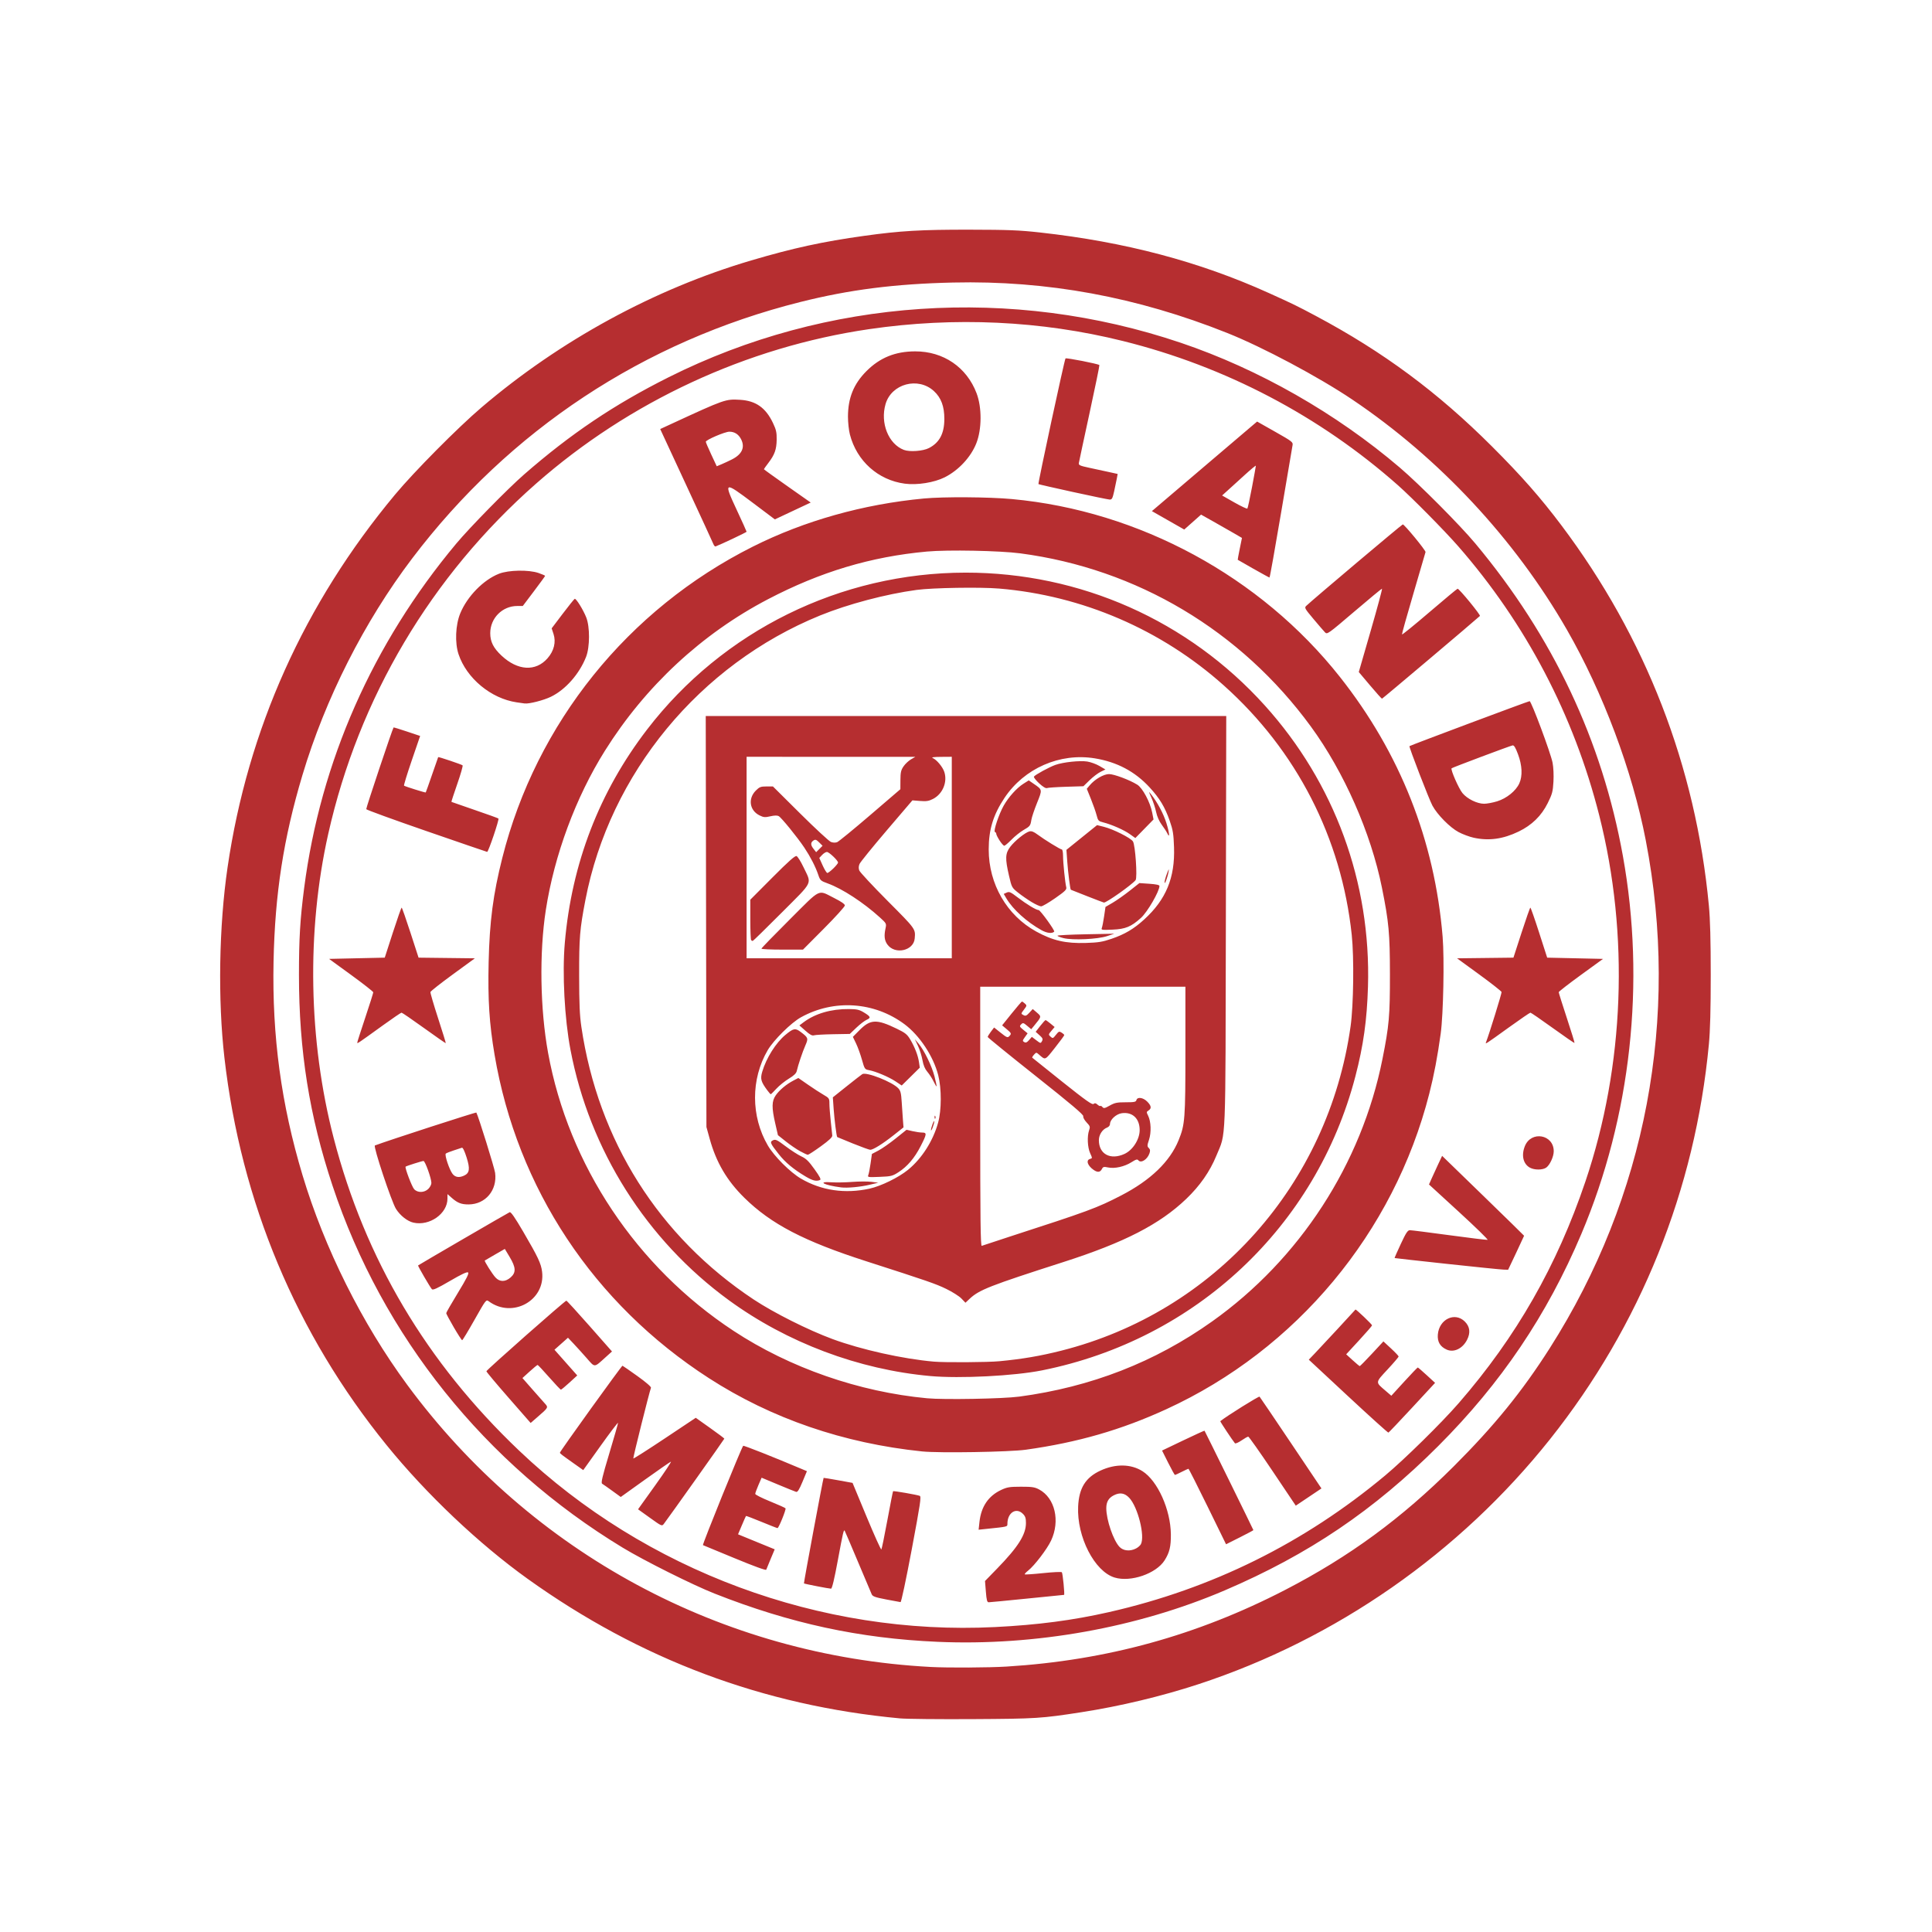 <?xml version="1.0" encoding="UTF-8" standalone="no"?><svg xmlns="http://www.w3.org/2000/svg" xmlns:xlink="http://www.w3.org/1999/xlink" fill="#b62e30" height="500.16" viewBox="0 0 500.16 500.16" width="500.16"><g><path d="M 232.96,444.857 C 197.623,441.556 165.771,429.619 136.64,408.761 123.994,399.706 110.368,386.795 100.105,374.142 76.669,345.25 62.398,311.172 58.1,273.839 c -1.728,-15.007 -1.414,-34.101 0.81,-49.28 5.243,-35.782 19.834,-68.262 43.356,-96.51 4.974,-5.973 16.246,-17.341 22.389,-22.578 20.35,-17.35 44.771,-30.659 69.821,-38.05 10.9,-3.217 18.506,-4.872 29.282,-6.371 9.35,-1.301 14.666,-1.611 27.282,-1.59 9.992,0.017 12.839,0.13 18.24,0.729 21.971,2.434 41.177,7.518 59.2,15.669 6.319,2.858 7.301,3.337 12.16,5.926 17.447,9.297 31.572,19.764 45.618,33.802 7.618,7.614 12.559,13.228 17.948,20.392 21.848,29.045 34.784,62.4 38.193,98.474 0.336,3.552 0.481,8.979 0.481,17.949 0,8.97 -0.145,14.397 -0.481,17.949 -3.556,37.641 -17.705,72.803 -41.152,102.268 -23.451,29.47 -55.387,51.718 -91.007,63.399 -9.513,3.12 -20.292,5.7 -30.24,7.239 -10.477,1.621 -11.648,1.696 -28.16,1.793 -8.712,0.051 -17.208,-0.034 -18.88,-0.19 z m 27.685,-13.415 c 25.824,-1.6 49.254,-8.053 72.068,-19.848 16.593,-8.579 30.123,-18.496 43.632,-31.981 10.44,-10.421 17.708,-19.365 24.852,-30.58 24.955,-39.177 33.724,-85.565 24.859,-131.514 -3.464,-17.958 -11.077,-38.268 -20.45,-54.56 C 392.135,139.541 372.575,118.573 350.08,103.436 341.364,97.57 326.939,89.888 317.76,86.223 294.334,76.869 271.049,72.582 246.72,73.143 c -15.083,0.348 -26.755,1.836 -39.52,5.038 -40.503,10.161 -75.299,33.145 -100.489,66.378 -12.417,16.382 -22.498,36.291 -28.435,56.16 -4.885,16.349 -7.095,30.618 -7.459,48.16 -0.402,19.384 1.987,37.017 7.499,55.354 5.692,18.937 15.395,38.369 27.085,54.246 32.104,43.602 81.471,70.212 135.56,73.069 4.497,0.238 15.063,0.181 19.685,-0.106 z M 242.72,425.037 c -20.221,-0.881 -38.184,-4.768 -57.76,-12.501 -5.641,-2.229 -18.195,-8.503 -23.754,-11.873 -35.593,-21.577 -62.185,-54.748 -75.119,-93.704 -6.005,-18.086 -8.686,-34.914 -8.691,-54.56 -0.003,-9.408 0.295,-14.4 1.343,-22.492 4.238,-32.731 17.739,-63.301 39.387,-89.185 3.528,-4.218 13.332,-14.212 17.554,-17.894 12.089,-10.543 23.349,-18.114 37.44,-25.175 40.839,-20.465 88.828,-23.693 132.555,-8.916 20.183,6.821 40.202,18.229 56.725,32.326 5.084,4.338 15.549,14.858 19.553,19.657 20.092,24.079 32.798,50.993 38.185,80.88 5.908,32.778 2.095,67.475 -10.751,97.84 -8.894,21.022 -20.768,38.62 -37.045,54.905 -16.614,16.621 -33.555,28.077 -55.258,37.367 -22.623,9.683 -49.093,14.427 -74.364,13.327 z m 14.88,-3.82 c 11.086,-0.557 20.112,-1.741 29.492,-3.869 26.632,-6.041 50.519,-17.858 71.502,-35.372 5.007,-4.179 14.6,-13.613 19.05,-18.735 14.904,-17.152 25.417,-35.548 32.802,-57.402 10.111,-29.918 11.392,-63.836 3.576,-94.72 -6.563,-25.937 -19.012,-49.691 -36.545,-69.733 -3.534,-4.039 -11.927,-12.536 -15.558,-15.75 -20.284,-17.954 -44.693,-30.758 -71.2,-37.35 -21.194,-5.271 -43.612,-6.316 -65.76,-3.068 -31.659,4.643 -62,18.721 -86.176,39.984 -27.183,23.907 -45.914,55.483 -53.817,90.72 -5.635,25.123 -5.121,53.55 1.422,78.718 8.149,31.348 24.014,58.085 48.005,80.905 32.734,31.136 78.067,47.941 123.207,45.673 z m -28.214,-7.155 c -2.786,-0.533 -3.469,-0.775 -3.713,-1.318 -0.164,-0.366 -1.783,-4.193 -3.597,-8.505 -1.814,-4.312 -3.347,-7.9 -3.407,-7.973 -0.254,-0.309 -0.438,0.487 -1.751,7.573 -0.924,4.989 -1.51,7.44 -1.777,7.44 -0.535,0 -6.883,-1.235 -7.012,-1.364 -0.093,-0.093 4.959,-27.196 5.093,-27.32 0.032,-0.03 1.73,0.25 3.773,0.621 l 3.715,0.675 3.627,8.736 c 1.995,4.805 3.719,8.627 3.831,8.494 0.112,-0.133 0.815,-3.553 1.562,-7.6 0.747,-4.047 1.41,-7.41 1.474,-7.473 0.135,-0.135 6.154,0.91 6.898,1.197 0.438,0.169 0.173,1.947 -2.068,13.874 -1.478,7.865 -2.711,13.662 -2.902,13.638 -0.183,-0.023 -1.868,-0.336 -3.746,-0.695 z m 25.838,-2.014 -0.223,-2.751 3.161,-3.249 c 5.407,-5.557 7.437,-8.77 7.437,-11.769 0,-1.259 -0.163,-1.751 -0.785,-2.373 -1.754,-1.754 -4.015,-0.299 -4.015,2.585 0,0.768 0.143,0.733 -5.407,1.31 l -2.047,0.213 0.226,-2.047 c 0.437,-3.951 2.317,-6.71 5.625,-8.257 1.54,-0.72 2.185,-0.824 5.122,-0.827 2.863,-0.003 3.557,0.102 4.689,0.708 4.11,2.198 5.495,8.126 3.094,13.245 -1.037,2.21 -4.321,6.503 -5.953,7.78 -0.556,0.435 -0.937,0.864 -0.848,0.953 0.089,0.089 2.23,-0.054 4.758,-0.32 2.528,-0.265 4.702,-0.366 4.833,-0.225 0.235,0.254 0.786,5.856 0.576,5.857 -0.06,0 -4.357,0.432 -9.549,0.959 -5.192,0.527 -9.672,0.959 -9.956,0.959 -0.417,0 -0.559,-0.525 -0.739,-2.75 z m 33.34,-3.647 c -5.204,-1.567 -9.824,-10.56 -9.454,-18.401 0.225,-4.775 1.923,-7.506 5.778,-9.291 3.888,-1.802 7.882,-1.743 10.881,0.159 3.922,2.488 7.28,9.953 7.346,16.332 0.033,3.164 -0.344,4.729 -1.622,6.745 -2.186,3.446 -8.759,5.712 -12.929,4.457 z m 5.522,-7.525 c 0.514,-0.266 1.083,-0.76 1.264,-1.099 1.118,-2.09 -0.776,-9.649 -3.012,-12.02 -1.185,-1.256 -2.436,-1.455 -4.015,-0.639 -1.338,0.692 -1.924,1.707 -1.924,3.333 0,3.015 1.828,8.348 3.437,10.029 0.98,1.024 2.722,1.186 4.249,0.397 z M 190.24,403.42 c -4.4,-1.823 -8.116,-3.359 -8.257,-3.413 -0.229,-0.088 9.971,-25.268 10.415,-25.713 0.144,-0.144 7.895,2.926 15.331,6.074 l 1.17,0.495 -1.147,2.751 c -0.858,2.058 -1.274,2.714 -1.65,2.604 -0.277,-0.081 -2.399,-0.938 -4.717,-1.906 l -4.214,-1.759 -0.826,1.905 c -0.454,1.047 -0.826,2.076 -0.826,2.285 0,0.209 1.731,1.082 3.847,1.94 2.116,0.858 3.913,1.667 3.994,1.798 0.19,0.307 -1.762,5.119 -2.076,5.119 -0.13,0 -1.999,-0.729 -4.153,-1.621 -2.154,-0.892 -3.958,-1.576 -4.008,-1.52 -0.05,0.056 -0.534,1.146 -1.074,2.422 l -0.982,2.321 1.026,0.426 c 0.564,0.234 2.7,1.11 4.745,1.945 l 3.719,1.52 -1.03,2.453 c -0.567,1.349 -1.088,2.618 -1.159,2.82 -0.081,0.232 -3.079,-0.855 -8.129,-2.947 z m 122.38,-13.408 c -2.63,-5.375 -4.858,-9.772 -4.952,-9.772 -0.093,0 -0.88,0.36 -1.748,0.8 -0.868,0.44 -1.654,0.8 -1.746,0.8 -0.092,0 -0.881,-1.422 -1.753,-3.159 l -1.585,-3.159 5.463,-2.614 c 3.004,-1.438 5.494,-2.572 5.533,-2.521 0.15,0.199 12.649,25.628 12.649,25.735 0,0.062 -1.593,0.912 -3.539,1.888 l -3.539,1.775 z m -144.35,2.931 -3.089,-2.214 4.476,-6.249 c 2.462,-3.437 4.269,-6.169 4.015,-6.072 -0.253,0.097 -3.275,2.193 -6.715,4.656 l -6.254,4.479 -2.192,-1.59 c -1.206,-0.875 -2.386,-1.704 -2.624,-1.842 -0.344,-0.201 0.029,-1.786 1.84,-7.809 1.25,-4.156 2.272,-7.728 2.272,-7.938 0,-0.21 -2.026,2.454 -4.502,5.92 l -4.502,6.301 -2.138,-1.514 c -3.546,-2.511 -3.898,-2.782 -3.898,-3.007 0,-0.332 15.99,-22.55 16.194,-22.501 0.099,0.023 1.833,1.226 3.855,2.671 2.215,1.584 3.613,2.791 3.519,3.037 -0.437,1.139 -4.695,18.188 -4.573,18.31 0.078,0.078 3.748,-2.261 8.155,-5.198 l 8.013,-5.341 3.699,2.624 c 2.034,1.443 3.699,2.694 3.699,2.779 0,0.135 -14.322,20.308 -15.656,22.053 -0.496,0.648 -0.551,0.625 -3.593,-1.555 z m 161.187,-12.088 c -3.298,-4.915 -6.137,-8.936 -6.309,-8.936 -0.172,0 -0.964,0.448 -1.759,0.995 -0.796,0.547 -1.555,0.871 -1.687,0.72 -0.539,-0.616 -3.878,-5.644 -3.793,-5.712 1.733,-1.382 9.994,-6.542 10.169,-6.352 0.136,0.148 3.796,5.554 8.135,12.015 l 7.888,11.746 -3.323,2.23 -3.323,2.23 z m -90.718,-5.104 c -20.349,-2.1 -39.01,-8.511 -55.219,-18.972 -29.818,-19.243 -49.628,-49.139 -55.487,-83.739 -1.361,-8.039 -1.757,-14.23 -1.532,-23.939 0.247,-10.625 1.152,-17.532 3.535,-26.996 8.793,-34.91 32.484,-64.346 64.867,-80.596 13.344,-6.696 28.6,-10.987 44.296,-12.458 5.101,-0.478 16.786,-0.403 22.755,0.147 32.961,3.033 64.39,20.072 84.923,46.041 15.576,19.7 24.529,42.34 26.592,67.242 0.476,5.743 0.191,20.11 -0.499,25.12 -0.813,5.905 -1.728,10.722 -2.951,15.52 -9.168,35.979 -34.409,66.264 -68.1,81.71 -11.676,5.353 -22.909,8.592 -36.32,10.473 -4.27,0.599 -22.458,0.902 -26.861,0.448 z M 263.84,361.561 c 18.604,-2.488 35.139,-8.931 49.963,-19.469 22.674,-16.117 38.678,-40.776 44.091,-67.933 1.726,-8.657 1.946,-11.156 1.935,-21.92 -0.011,-10.609 -0.28,-13.529 -2.073,-22.449 -2.845,-14.156 -9.825,-29.982 -18.397,-41.711 -18.142,-24.826 -45.027,-40.847 -75.22,-44.825 -5.318,-0.701 -18.79,-0.961 -24.174,-0.467 -14.53,1.333 -27.541,5.237 -41.157,12.348 -17.124,8.944 -31.73,22.516 -42.197,39.209 -7.556,12.051 -13.099,26.988 -15.309,41.255 -1.71,11.037 -1.478,25.636 0.586,36.96 5.303,29.09 22.897,55.459 48.032,71.986 14.527,9.552 32.433,15.789 50.08,17.443 4.368,0.41 19.626,0.135 23.84,-0.428 z m -22.98,-5.327 c -18.567,-1.668 -37.111,-8.648 -52.18,-19.64 -21.317,-15.55 -36.042,-38.837 -40.996,-64.834 -1.537,-8.063 -2.153,-19.721 -1.464,-27.68 1.778,-20.546 8.934,-39.109 21.28,-55.2 19.643,-25.603 50.12,-40.618 82.483,-40.637 29.684,-0.017 57.614,12.386 77.46,34.397 18.061,20.033 27.513,45.802 26.701,72.8 -0.261,8.672 -1.184,15.248 -3.257,23.2 -10.139,38.887 -41.333,68.158 -81.126,76.124 -7.214,1.444 -21.248,2.158 -28.9,1.471 z M 258.72,352.397 c 5.984,-0.572 10.55,-1.35 16,-2.726 39.757,-10.04 69.153,-42.993 74.925,-83.991 0.765,-5.432 0.92,-17.797 0.298,-23.654 -2.668,-25.098 -14.278,-47.733 -33.124,-64.58 -16.171,-14.456 -36.611,-23.268 -58.166,-25.078 -4.905,-0.412 -17.205,-0.209 -21.373,0.353 -7.893,1.063 -17.784,3.682 -24.96,6.607 -31.206,12.721 -54.474,40.931 -60.771,73.679 -1.454,7.561 -1.63,9.686 -1.618,19.553 0.008,7.327 0.138,10.3 0.577,13.28 4.343,29.437 20.065,54.311 44.613,70.58 5.188,3.438 14.118,7.919 20.399,10.236 7.443,2.745 18.231,5.148 26.24,5.845 2.871,0.25 13.973,0.182 16.96,-0.103 z m -9.829,-16.237 c -0.578,-0.601 -2.347,-1.721 -3.931,-2.489 -2.749,-1.332 -4.845,-2.056 -20.64,-7.134 -16.168,-5.198 -24.694,-9.636 -31.635,-16.465 -4.496,-4.424 -7.273,-9.149 -8.953,-15.234 l -0.85,-3.078 -0.089,-53.2 -0.089,-53.2 h 67.375 67.375 l -0.1,53.04 c -0.112,59.397 0.082,54.6 -2.449,60.765 -1.702,4.147 -4.266,7.824 -7.833,11.234 -6.857,6.555 -16.013,11.262 -31.713,16.302 -19.13,6.141 -21.882,7.22 -24.342,9.539 l -1.075,1.014 z M 261.12,320.23 c 20.704,-6.708 22.839,-7.496 29.12,-10.741 7.608,-3.931 12.623,-8.755 14.882,-14.313 1.652,-4.065 1.758,-5.472 1.758,-23.244 v -16.493 h -26.56 -26.56 v 33.627 c 0,26.778 0.082,33.592 0.4,33.458 0.22,-0.093 3.352,-1.125 6.96,-2.294 z M 283.2,302.92 c -1.651,-1.102 -2.16,-2.594 -0.989,-2.9 0.6,-0.157 0.6,-0.184 0.007,-1.49 -0.679,-1.496 -0.81,-4.363 -0.271,-5.911 0.316,-0.906 0.257,-1.091 -0.649,-2.048 -0.566,-0.598 -0.938,-1.287 -0.861,-1.597 0.1,-0.402 -3.136,-3.14 -12.29,-10.4 -6.834,-5.42 -12.435,-9.972 -12.446,-10.116 -0.011,-0.144 0.356,-0.755 0.816,-1.358 l 0.837,-1.097 1.605,1.278 c 1.815,1.445 1.919,1.477 2.514,0.759 0.375,-0.452 0.271,-0.654 -0.805,-1.557 l -1.236,-1.038 2.479,-3.083 c 1.364,-1.695 2.56,-3.083 2.659,-3.083 0.099,0 0.437,0.233 0.752,0.518 0.547,0.495 0.537,0.565 -0.236,1.578 -0.803,1.053 -0.804,1.062 -0.151,1.411 0.556,0.298 0.793,0.204 1.541,-0.606 l 0.884,-0.958 1.088,0.932 c 1.205,1.032 1.203,1.039 -0.703,3.35 l -0.779,0.944 -1.051,-0.885 c -0.968,-0.814 -1.092,-0.843 -1.563,-0.367 -0.469,0.475 -0.422,0.592 0.582,1.416 l 1.094,0.898 -0.701,0.984 c -0.642,0.901 -0.655,1.01 -0.164,1.285 0.407,0.228 0.709,0.1 1.249,-0.527 l 0.712,-0.828 1.144,0.873 c 1.12,0.854 1.152,0.859 1.488,0.231 0.288,-0.539 0.185,-0.783 -0.647,-1.526 l -0.99,-0.885 1.184,-1.519 c 0.651,-0.836 1.272,-1.515 1.381,-1.511 0.108,0.005 0.679,0.409 1.269,0.898 l 1.072,0.889 -0.824,0.98 c -0.8,0.951 -0.807,0.995 -0.228,1.519 0.565,0.512 0.637,0.487 1.386,-0.469 0.717,-0.916 0.853,-0.969 1.476,-0.58 0.378,0.236 0.687,0.527 0.687,0.647 0,0.12 -1.094,1.603 -2.431,3.296 -2.618,3.315 -2.404,3.227 -4.155,1.702 -0.645,-0.562 -0.684,-0.56 -1.251,0.067 -0.322,0.356 -0.526,0.707 -0.452,0.78 0.073,0.073 3.575,2.879 7.783,6.235 6.031,4.811 7.741,6.025 8.084,5.741 0.33,-0.274 0.575,-0.234 1.015,0.164 0.319,0.289 0.656,0.449 0.748,0.356 0.093,-0.093 0.339,0.037 0.548,0.289 0.324,0.39 0.601,0.332 1.886,-0.392 1.29,-0.728 1.882,-0.85 4.13,-0.85 2.23,0 2.646,-0.084 2.77,-0.56 0.234,-0.895 1.721,-0.695 2.791,0.375 1.079,1.079 1.184,1.784 0.343,2.309 -0.551,0.344 -0.557,0.439 -0.096,1.363 0.752,1.503 0.851,4.336 0.219,6.239 -0.484,1.458 -0.49,1.68 -0.054,2.116 0.379,0.379 0.416,0.691 0.165,1.411 -0.544,1.561 -2.176,2.589 -2.84,1.788 -0.303,-0.366 -0.612,-0.283 -1.823,0.485 -1.801,1.142 -4.319,1.704 -6.032,1.347 -1.102,-0.23 -1.309,-0.18 -1.595,0.388 -0.432,0.859 -1.091,0.954 -2.072,0.299 z m 7.918,-4.196 c 2.145,-0.983 3.922,-3.775 3.922,-6.164 0,-2.981 -1.856,-4.744 -4.605,-4.376 -1.46,0.196 -3.075,1.661 -3.075,2.789 0,0.382 -0.308,0.76 -0.758,0.931 -1.21,0.46 -2.122,1.867 -2.122,3.275 0,3.615 2.994,5.215 6.638,3.545 z M 225.12,307.715 c 2.951,-0.645 7.518,-2.882 9.963,-4.88 3.569,-2.917 6.47,-7.465 7.776,-12.189 0.902,-3.262 0.916,-8.83 0.032,-12.287 -1.258,-4.92 -4.818,-10.299 -8.749,-13.221 -7.826,-5.817 -18.233,-6.511 -26.781,-1.786 -2.54,1.404 -7.071,5.882 -8.615,8.515 -4.388,7.48 -4.372,17.148 0.043,24.693 1.632,2.789 5.795,6.947 8.578,8.568 5.301,3.087 11.399,3.976 17.754,2.587 z m -7.36,-0.317 c -4.446,-0.564 -6.368,-1.591 -2.48,-1.325 1.188,0.081 3.6,0.037 5.36,-0.098 1.76,-0.135 3.992,-0.143 4.96,-0.018 l 1.76,0.227 -2.24,0.531 c -2.391,0.567 -5.787,0.882 -7.36,0.682 z m -9.28,-2.871 c -3.077,-1.844 -5.187,-3.599 -6.843,-5.694 -2.26,-2.858 -2.414,-3.229 -1.51,-3.641 0.651,-0.297 1.049,-0.106 3.267,1.566 1.389,1.047 3.217,2.223 4.062,2.613 1.23,0.568 1.91,1.231 3.407,3.327 1.434,2.007 1.76,2.661 1.397,2.8 -0.993,0.381 -1.924,0.142 -3.781,-0.97 z m 16.31,-0.329 c 0.137,-0.33 0.403,-1.693 0.591,-3.029 l 0.342,-2.43 1.671,-0.875 c 0.919,-0.481 2.936,-1.89 4.482,-3.13 l 2.811,-2.255 1.561,0.36 c 0.858,0.198 1.982,0.36 2.496,0.36 1.248,0 1.203,0.389 -0.409,3.532 -1.576,3.073 -3.443,5.263 -5.754,6.745 -1.541,0.989 -1.887,1.074 -4.85,1.193 -3.018,0.121 -3.177,0.096 -2.942,-0.471 z m -17.669,-6.176 c -0.923,-0.509 -2.589,-1.65 -3.702,-2.536 l -2.024,-1.61 -0.698,-3.039 c -0.942,-4.102 -0.916,-5.77 0.116,-7.259 0.953,-1.375 2.746,-2.877 4.57,-3.828 l 1.295,-0.675 2.501,1.736 c 1.375,0.955 3.185,2.13 4.021,2.612 1.447,0.834 1.52,0.943 1.52,2.273 0,0.768 0.154,2.807 0.342,4.53 0.188,1.723 0.368,3.406 0.4,3.741 0.042,0.432 -0.823,1.246 -2.971,2.8 -1.666,1.205 -3.178,2.189 -3.36,2.185 -0.182,-0.003 -1.085,-0.422 -2.008,-0.931 z M 220.8,296.035 c -2.2,-0.887 -4.028,-1.64 -4.063,-1.673 -0.174,-0.168 -0.731,-4.565 -0.918,-7.242 l -0.212,-3.04 3.607,-2.88 c 1.984,-1.584 3.797,-2.993 4.028,-3.131 1.056,-0.631 7.769,2.017 9.311,3.672 0.591,0.634 0.743,1.258 0.888,3.632 0.096,1.577 0.24,3.68 0.319,4.675 l 0.144,1.808 -2.566,2.032 c -2.838,2.247 -5.321,3.794 -6.057,3.773 -0.264,-0.007 -2.28,-0.739 -4.48,-1.626 z m 20.209,-3.476 c 0,-0.264 0.194,-0.984 0.431,-1.6 0.237,-0.616 0.431,-0.904 0.431,-0.64 0,0.264 -0.194,0.984 -0.431,1.6 -0.237,0.616 -0.431,0.904 -0.431,0.64 z m 0.937,-3.387 c 0.015,-0.373 0.091,-0.449 0.193,-0.193 0.092,0.231 0.081,0.507 -0.025,0.613 -0.106,0.106 -0.182,-0.083 -0.168,-0.42 z m -43.323,-6.933 c -1.636,-2.208 -1.836,-2.956 -1.286,-4.809 1.056,-3.558 3.53,-7.483 6.008,-9.53 2.075,-1.714 2.543,-1.802 3.952,-0.74 1.945,1.467 2.008,1.648 1.202,3.47 -0.736,1.664 -1.897,5.115 -2.23,6.626 -0.134,0.61 -0.73,1.186 -2.064,1.996 -1.032,0.627 -2.474,1.789 -3.206,2.583 -0.732,0.794 -1.392,1.444 -1.468,1.444 -0.075,0 -0.484,-0.468 -0.908,-1.04 z m 43.06,-2.291 c -0.373,-0.769 -1.094,-1.881 -1.602,-2.473 -0.639,-0.745 -1.032,-1.683 -1.278,-3.052 -0.195,-1.087 -0.717,-2.743 -1.159,-3.68 l -0.804,-1.704 0.94,1.107 c 1.465,1.726 3.459,5.824 4.152,8.534 0.347,1.356 0.585,2.51 0.53,2.565 -0.055,0.055 -0.406,-0.529 -0.779,-1.297 z m -9.842,0.004 c -1.743,-1.159 -5.104,-2.58 -6.88,-2.909 -1.086,-0.201 -1.141,-0.284 -1.822,-2.711 -0.386,-1.377 -1.072,-3.269 -1.523,-4.205 l -0.821,-1.701 1.683,-1.704 c 2.844,-2.88 4.446,-2.948 9.683,-0.409 2.186,1.059 2.693,1.464 3.468,2.764 1.197,2.007 2.026,4.152 2.282,5.902 l 0.208,1.421 -2.339,2.308 -2.339,2.308 z m -23.324,-13.106 -1.564,-1.388 1.084,-0.814 c 3.004,-2.256 7.167,-3.467 11.752,-3.42 2.072,0.021 2.671,0.159 3.867,0.887 1.762,1.073 1.872,1.382 0.68,1.91 -0.52,0.23 -1.708,1.145 -2.641,2.032 L 220,267.667 l -4.32,0.075 c -2.376,0.042 -4.608,0.169 -4.96,0.283 -0.472,0.153 -1.049,-0.156 -2.204,-1.18 z M 246.4,221.999 v -26.08 l -2.8,0.02 c -1.816,0.013 -2.575,0.114 -2.16,0.288 1.045,0.437 2.616,2.322 3.039,3.649 0.837,2.622 -0.46,5.689 -2.943,6.955 -1.091,0.556 -1.717,0.655 -3.337,0.525 l -1.994,-0.16 -6.663,7.803 c -3.664,4.292 -6.827,8.194 -7.028,8.672 -0.244,0.581 -0.265,1.138 -0.062,1.679 0.166,0.445 3.463,3.984 7.325,7.865 7.341,7.376 7.24,7.236 7.025,9.741 -0.275,3.201 -5.149,4.263 -7.084,1.544 -0.761,-1.069 -0.89,-2.234 -0.464,-4.2 0.257,-1.187 0.218,-1.261 -1.459,-2.787 -4.239,-3.855 -9.736,-7.444 -13.478,-8.799 -1.874,-0.679 -1.986,-0.781 -2.494,-2.273 -0.71,-2.087 -2.033,-4.664 -3.595,-7.002 -1.801,-2.695 -5.952,-7.798 -6.645,-8.169 -0.382,-0.205 -1.117,-0.186 -2.161,0.055 -1.377,0.318 -1.739,0.287 -2.802,-0.241 -2.58,-1.28 -3.031,-4.339 -0.947,-6.423 0.934,-0.934 1.266,-1.063 2.745,-1.063 h 1.682 l 7.07,7.02 c 3.888,3.861 7.466,7.17 7.95,7.352 0.535,0.202 1.162,0.222 1.6,0.051 0.396,-0.154 4.241,-3.302 8.545,-6.994 l 7.825,-6.714 0.015,-2.381 c 0.013,-1.992 0.145,-2.569 0.806,-3.535 0.435,-0.635 1.299,-1.449 1.92,-1.81 l 1.129,-0.655 -21.84,-0.007 -21.84,-0.007 v 26.08 26.08 h 26.56 26.56 z m -49.28,23.591 c 0,-0.137 3.298,-3.535 7.328,-7.552 8.321,-8.293 7.154,-7.734 11.552,-5.528 1.777,0.891 2.72,1.549 2.72,1.897 0,0.293 -2.439,2.985 -5.421,5.982 l -5.421,5.45 h -5.379 c -2.959,0 -5.379,-0.112 -5.379,-0.249 z m -2.667,-2.204 C 194.336,243.268 194.24,240.864 194.24,238.044 v -5.129 l 5.722,-5.747 c 4.211,-4.229 5.862,-5.693 6.252,-5.543 0.292,0.112 1.095,1.394 1.785,2.849 2.167,4.569 2.72,3.411 -5.629,11.789 -4.021,4.035 -7.399,7.337 -7.507,7.337 -0.108,0 -0.292,-0.096 -0.409,-0.213 z m 93.3,-0.346 c 3.451,-1.179 5.775,-2.557 8.473,-5.02 5.65,-5.158 7.979,-10.803 7.708,-18.683 -0.12,-3.485 -0.278,-4.453 -1.12,-6.861 -1.247,-3.565 -2.603,-5.813 -5.215,-8.651 -3.772,-4.097 -8.418,-6.558 -14.159,-7.501 -9.045,-1.485 -18.299,2.569 -23.407,10.254 -2.903,4.368 -4.075,8.2 -4.075,13.327 0,8.971 4.697,17.081 12.31,21.257 4.284,2.35 7.602,3.112 12.852,2.951 3.229,-0.099 4.284,-0.269 6.634,-1.072 z M 275.36,242.868 c -0.88,-0.216 -1.6,-0.498 -1.6,-0.626 0,-0.128 3.312,-0.297 7.36,-0.376 l 7.36,-0.144 -1.92,0.634 c -2.421,0.799 -8.84,1.093 -11.2,0.513 z m -5.76,-2.076 c -3.761,-2.094 -7.394,-5.38 -9.048,-8.183 l -0.702,-1.189 0.76,-0.346 c 0.669,-0.305 1.002,-0.16 2.795,1.213 2.378,1.822 4.841,3.312 5.474,3.312 0.427,0 4.287,5.34 4.039,5.588 -0.557,0.557 -1.894,0.398 -3.319,-0.395 z m 15.653,-0.593 c 0.128,-0.33 0.39,-1.682 0.584,-3.005 l 0.352,-2.404 1.854,-1.083 c 1.02,-0.596 2.995,-1.985 4.39,-3.088 l 2.536,-2.005 2.596,0.178 c 1.751,0.12 2.596,0.307 2.596,0.573 0,1.383 -3.109,6.748 -4.791,8.267 -2.518,2.275 -4.001,2.889 -7.323,3.034 -2.855,0.125 -3.012,0.099 -2.794,-0.468 z m -18.171,-6.669 c -1.013,-0.61 -2.588,-1.703 -3.5,-2.429 -1.638,-1.304 -1.668,-1.36 -2.373,-4.411 -1.029,-4.452 -0.972,-5.762 0.326,-7.463 1.193,-1.565 3.855,-3.704 4.969,-3.995 0.534,-0.139 1.119,0.087 2.08,0.804 1.8,1.344 5.925,3.883 6.308,3.883 0.17,0 0.31,0.756 0.311,1.68 0.003,1.751 0.533,6.913 0.833,8.109 0.146,0.581 -0.308,1.025 -2.869,2.811 -1.673,1.167 -3.313,2.121 -3.643,2.121 -0.331,0 -1.43,-0.499 -2.442,-1.109 z m 14.359,-1.524 c -2.288,-0.898 -4.188,-1.649 -4.223,-1.669 -0.167,-0.097 -0.73,-4.52 -0.922,-7.252 l -0.217,-3.075 3.968,-3.2 3.968,-3.2 1.752,0.436 c 2.417,0.602 6.936,2.869 7.532,3.779 0.611,0.933 1.189,9.381 0.685,10.025 -0.926,1.183 -7.562,5.881 -8.206,5.809 -0.098,-0.011 -2.051,-0.755 -4.339,-1.653 z m 20.047,-3.607 c 0.001,-0.352 0.278,-1.36 0.614,-2.24 0.49,-1.281 0.573,-1.379 0.415,-0.491 -0.27,1.519 -1.032,3.541 -1.029,2.731 z M 258.791,217.615 c -0.479,-0.739 -0.872,-1.519 -0.872,-1.733 0,-0.214 -0.158,-0.442 -0.351,-0.506 -0.463,-0.154 1.048,-4.672 2.288,-6.844 1.261,-2.207 3.36,-4.536 5.06,-5.614 l 1.406,-0.892 1.337,0.92 c 2.223,1.53 2.209,1.442 0.801,4.941 -0.696,1.729 -1.351,3.683 -1.457,4.344 -0.249,1.56 -0.333,1.667 -2.099,2.692 -0.822,0.477 -2.19,1.577 -3.04,2.444 -0.85,0.867 -1.693,1.58 -1.874,1.585 -0.181,0.005 -0.721,-0.597 -1.2,-1.336 z m 33.688,-1.685 c -1.512,-1.079 -4.7,-2.482 -6.898,-3.035 -1.201,-0.302 -1.328,-0.441 -1.69,-1.851 -0.216,-0.838 -0.875,-2.721 -1.465,-4.183 l -1.073,-2.659 0.771,-0.916 c 1.315,-1.563 3.606,-2.887 4.994,-2.887 1.299,0 5.334,1.514 7.301,2.741 1.375,0.857 3.33,4.509 3.859,7.21 l 0.351,1.791 -2.354,2.408 -2.354,2.408 z m 9.702,-0.214 c -0.194,-0.416 -0.835,-1.404 -1.422,-2.196 -0.664,-0.894 -1.216,-2.143 -1.457,-3.293 -0.213,-1.019 -0.755,-2.675 -1.205,-3.68 -0.778,-1.741 -0.783,-1.783 -0.097,-0.908 1.672,2.135 3.2,5.012 3.966,7.464 0.796,2.552 0.927,4.135 0.216,2.613 z m -33.166,-12.921 c -0.849,-0.782 -1.454,-1.565 -1.346,-1.741 0.287,-0.465 3.973,-2.478 5.567,-3.04 2.024,-0.714 6.347,-1.168 8.241,-0.865 0.902,0.144 2.328,0.666 3.17,1.159 l 1.531,0.897 -1.25,0.608 c -0.688,0.334 -1.97,1.31 -2.85,2.168 l -1.6,1.56 -4.48,0.139 c -2.464,0.076 -4.696,0.228 -4.96,0.337 -0.304,0.125 -1.047,-0.324 -2.023,-1.223 z m -53.27,22.02 c 0.667,-0.652 1.213,-1.33 1.213,-1.507 0,-0.532 -2.33,-2.749 -2.889,-2.749 -0.286,0 -0.846,0.348 -1.245,0.773 l -0.726,0.773 0.874,1.947 c 0.481,1.071 1.028,1.947 1.217,1.947 0.189,0 0.889,-0.533 1.556,-1.185 z m -3.677,-6.731 c -0.708,-0.708 -0.983,-0.809 -1.433,-0.526 -0.816,0.514 -0.83,1.172 -0.044,2.171 l 0.697,0.886 0.828,-0.828 0.828,-0.828 z m 136.943,143.393 -10.188,-9.481 1.569,-1.638 c 1.527,-1.594 10.375,-11.138 10.512,-11.338 0.108,-0.159 4.295,3.828 4.295,4.09 0,0.13 -1.507,1.871 -3.349,3.868 l -3.349,3.632 1.669,1.521 c 0.918,0.836 1.745,1.527 1.839,1.535 0.094,0.008 1.511,-1.429 3.149,-3.193 l 2.979,-3.207 1.971,1.825 c 1.084,1.004 1.971,1.943 1.971,2.088 0,0.145 -1.285,1.647 -2.856,3.339 -3.215,3.462 -3.19,3.246 -0.63,5.444 l 1.596,1.371 3.345,-3.662 c 1.84,-2.014 3.417,-3.657 3.505,-3.651 0.088,0.006 1.131,0.904 2.318,1.996 l 2.158,1.985 -5.924,6.4 c -3.258,3.52 -6.029,6.436 -6.158,6.479 -0.129,0.043 -4.819,-4.187 -10.422,-9.402 z m -217.364,0.357 c -3.15,-3.6 -5.728,-6.677 -5.728,-6.837 0,-0.317 20.339,-18.271 20.702,-18.275 0.122,0 2.83,2.957 6.017,6.574 l 5.794,6.576 -1.667,1.504 c -3.032,2.735 -2.687,2.721 -4.9,0.2 -1.07,-1.219 -2.594,-2.901 -3.386,-3.739 l -1.44,-1.523 -1.748,1.554 -1.748,1.554 2.948,3.329 2.948,3.329 -2,1.835 c -1.1,1.009 -2.102,1.837 -2.228,1.84 -0.126,0.003 -1.491,-1.435 -3.035,-3.195 -1.544,-1.76 -2.894,-3.2 -3,-3.2 -0.106,0 -1.033,0.763 -2.059,1.695 l -1.866,1.695 2.511,2.865 c 1.381,1.576 2.867,3.255 3.303,3.733 0.928,1.018 0.913,1.044 -1.864,3.45 l -1.826,1.582 z m 242.885,-12.442 c -1.709,-0.757 -2.456,-2.023 -2.302,-3.902 0.326,-3.973 4.414,-5.935 6.994,-3.355 1.32,1.32 1.507,2.904 0.559,4.746 -1.164,2.262 -3.399,3.331 -5.251,2.511 z m -257.058,-5.784 c -1.075,-1.843 -1.955,-3.488 -1.955,-3.654 0,-0.167 1.361,-2.535 3.024,-5.263 2.244,-3.681 2.925,-5.041 2.64,-5.275 -0.269,-0.22 -1.68,0.441 -4.703,2.204 -3.329,1.941 -4.401,2.429 -4.676,2.129 -0.461,-0.503 -3.69,-6.057 -3.573,-6.147 0.373,-0.288 23.353,-13.647 23.71,-13.784 0.327,-0.125 1.351,1.352 3.555,5.126 3.8,6.507 4.575,8.154 4.841,10.283 0.929,7.432 -7.674,12.194 -13.819,7.649 -0.669,-0.495 -0.74,-0.402 -3.669,4.789 -1.643,2.912 -3.084,5.294 -3.203,5.294 -0.119,0 -1.096,-1.508 -2.171,-3.351 z m 14.745,-12.929 c 1.413,-1.262 1.344,-2.559 -0.282,-5.274 l -1.247,-2.082 -2.545,1.463 c -1.4,0.805 -2.59,1.499 -2.644,1.543 -0.173,0.141 1.932,3.478 2.77,4.39 1.104,1.202 2.575,1.187 3.948,-0.04 z M 374.56,327.193 c -7.392,-0.797 -13.475,-1.475 -13.519,-1.507 -0.043,-0.032 0.673,-1.667 1.593,-3.633 1.38,-2.952 1.793,-3.575 2.371,-3.575 0.385,0 4.983,0.582 10.218,1.294 5.235,0.712 9.684,1.252 9.885,1.2 0.202,-0.052 -3.128,-3.297 -7.4,-7.213 l -7.766,-7.119 0.598,-1.361 c 0.329,-0.749 1.093,-2.416 1.698,-3.705 l 1.1,-2.344 10.611,10.3 c 5.836,5.665 10.611,10.338 10.611,10.384 0,0.046 -0.93,2.046 -2.067,4.444 l -2.067,4.36 -1.213,-0.038 c -0.667,-0.021 -7.261,-0.69 -14.653,-1.487 z M 107.026,316.518 c -1.551,-0.348 -3.415,-1.815 -4.509,-3.547 -1.164,-1.844 -5.953,-16.243 -5.463,-16.428 3.478,-1.312 26.175,-8.673 26.264,-8.518 0.509,0.884 4.691,14.317 4.86,15.61 0.584,4.482 -2.489,8.146 -6.852,8.169 -1.867,0.01 -2.868,-0.373 -4.33,-1.657 L 115.84,309.133 v 1.166 c 0,3.898 -4.624,7.161 -8.814,6.219 z m 3.869,-8.745 c 0.432,-0.432 0.785,-1.115 0.785,-1.519 0,-1.188 -1.618,-5.696 -2.044,-5.696 -0.377,0 -4.397,1.273 -4.629,1.465 -0.265,0.22 1.629,5.215 2.215,5.845 0.905,0.972 2.651,0.926 3.672,-0.095 z m 9.229,-3.416 c 1.453,-0.662 1.607,-1.752 0.668,-4.724 -0.52,-1.647 -0.979,-2.594 -1.214,-2.507 -0.208,0.076 -1.17,0.394 -2.138,0.705 -0.968,0.311 -1.884,0.679 -2.036,0.818 -0.362,0.331 0.936,4.205 1.759,5.252 0.696,0.885 1.684,1.037 2.96,0.456 z m 275.961,-2.059 c -1.751,-0.95 -2.284,-3.188 -1.328,-5.577 1.636,-4.088 7.506,-3.034 7.477,1.342 -0.009,1.388 -1.013,3.558 -1.95,4.213 -0.922,0.646 -3.029,0.656 -4.199,0.021 z M 92.48,269.932 c 0,-0.149 0.936,-3.071 2.08,-6.493 1.144,-3.422 2.076,-6.37 2.071,-6.551 -0.005,-0.181 -2.582,-2.201 -5.726,-4.489 l -5.717,-4.16 7.208,-0.16 7.208,-0.16 2.097,-6.48 c 1.154,-3.564 2.179,-6.475 2.279,-6.47 0.1,0.006 1.126,2.922 2.28,6.48 l 2.099,6.47 7.29,0.086 7.29,0.086 -5.709,4.164 c -3.14,2.29 -5.749,4.345 -5.799,4.567 -0.05,0.222 0.843,3.273 1.983,6.78 1.141,3.507 2.036,6.415 1.991,6.46 -0.046,0.046 -2.578,-1.714 -5.627,-3.91 -3.049,-2.196 -5.671,-3.993 -5.826,-3.993 -0.155,0 -2.331,1.481 -4.836,3.291 -6.416,4.636 -6.634,4.784 -6.634,4.481 z m 292.247,-0.179 c 0.862,-2.246 4.073,-12.622 4.002,-12.934 -0.049,-0.217 -2.662,-2.27 -5.806,-4.561 l -5.717,-4.167 7.298,-0.086 7.298,-0.086 2.099,-6.47 c 1.154,-3.558 2.181,-6.474 2.282,-6.48 0.101,-0.006 1.122,2.906 2.269,6.47 l 2.086,6.48 7.229,0.16 7.229,0.16 -5.729,4.16 c -3.151,2.288 -5.733,4.295 -5.738,4.46 -0.005,0.165 0.937,3.167 2.093,6.671 1.156,3.504 2.054,6.419 1.994,6.479 -0.059,0.059 -2.59,-1.683 -5.624,-3.871 -3.034,-2.188 -5.641,-3.979 -5.793,-3.979 -0.152,0 -2.635,1.699 -5.518,3.776 -6.313,4.548 -6.208,4.481 -5.954,3.817 z M 110.42,215.159 c -8.525,-2.947 -15.548,-5.503 -15.607,-5.679 -0.086,-0.259 6.816,-20.892 7.077,-21.157 0.041,-0.042 1.605,0.436 3.475,1.063 l 3.401,1.139 -2.185,6.382 c -1.202,3.51 -2.094,6.433 -1.983,6.494 0.515,0.287 5.533,1.851 5.617,1.751 0.052,-0.062 0.788,-2.129 1.635,-4.593 0.847,-2.464 1.561,-4.514 1.588,-4.556 0.075,-0.121 6.054,1.895 6.317,2.129 0.13,0.116 -0.487,2.277 -1.369,4.803 -0.883,2.526 -1.565,4.622 -1.516,4.659 0.049,0.037 2.753,0.976 6.009,2.087 3.256,1.111 6.027,2.111 6.157,2.222 0.257,0.219 -2.603,8.669 -2.922,8.635 -0.107,-0.011 -7.169,-2.432 -15.694,-5.38 z m 271.104,1.716 c -1.098,-0.238 -2.865,-0.897 -3.927,-1.463 -2.239,-1.193 -5.503,-4.5 -6.773,-6.862 -0.883,-1.643 -6.116,-15.206 -5.936,-15.386 0.196,-0.196 30.775,-11.644 31.103,-11.644 0.449,0 5.451,13.408 5.943,15.931 0.23,1.181 0.324,3.207 0.227,4.908 -0.147,2.574 -0.312,3.193 -1.481,5.552 -1.633,3.296 -4.12,5.725 -7.552,7.375 -4.042,1.944 -7.681,2.443 -11.606,1.59 z m 6.075,-9.434 c 2.45,-0.757 4.839,-2.69 5.719,-4.629 0.873,-1.922 0.756,-4.628 -0.326,-7.532 -0.655,-1.759 -1.032,-2.376 -1.411,-2.309 -0.644,0.114 -15.582,5.723 -15.788,5.928 -0.317,0.317 1.843,5.242 2.816,6.422 1.235,1.497 3.783,2.751 5.596,2.756 0.729,0.002 2.256,-0.284 3.393,-0.635 z m -253.855,-25.621 c -6.626,-0.976 -12.959,-6.224 -15.036,-12.461 -0.982,-2.951 -0.789,-7.577 0.441,-10.565 1.813,-4.405 5.986,-8.675 10.027,-10.263 2.483,-0.976 7.725,-1.071 10.264,-0.186 0.924,0.322 1.68,0.652 1.68,0.733 0,0.081 -1.3,1.869 -2.89,3.974 l -2.89,3.827 h -1.44 c -3.856,0 -6.985,3.154 -6.985,7.04 0,2.22 0.817,3.842 2.929,5.818 4.174,3.904 8.827,4.175 11.893,0.692 1.684,-1.913 2.25,-4.209 1.557,-6.314 l -0.477,-1.45 2.857,-3.773 c 1.571,-2.075 2.971,-3.815 3.11,-3.866 0.362,-0.133 2.191,2.814 2.981,4.803 0.974,2.454 0.954,7.677 -0.039,10.217 -1.736,4.439 -5.351,8.53 -9.147,10.352 -1.902,0.913 -5.581,1.852 -6.739,1.719 -0.176,-0.02 -1.119,-0.154 -2.096,-0.298 z m 220.932,-4.391 -2.911,-3.451 3.118,-10.789 c 1.715,-5.934 3.017,-10.789 2.893,-10.789 -0.124,0 -3.363,2.679 -7.199,5.953 -6.761,5.771 -6.992,5.935 -7.551,5.36 -0.317,-0.326 -1.665,-1.888 -2.994,-3.472 -2.269,-2.703 -2.383,-2.911 -1.865,-3.399 1.914,-1.805 24.765,-21.082 24.99,-21.082 0.424,0 5.973,6.748 5.886,7.159 -0.042,0.199 -1.451,5.025 -3.132,10.725 -1.681,5.7 -3.014,10.471 -2.964,10.602 0.051,0.131 3.26,-2.476 7.132,-5.793 3.872,-3.317 7.141,-6.036 7.264,-6.042 0.417,-0.021 6.03,6.823 5.782,7.05 -1.609,1.475 -25.215,21.419 -25.353,21.419 -0.103,0 -1.497,-1.553 -3.097,-3.451 z M 324.48,147.238 c -2.2,-1.253 -4.024,-2.297 -4.054,-2.32 -0.03,-0.022 0.204,-1.305 0.52,-2.849 l 0.574,-2.809 -2.12,-1.234 c -1.166,-0.678 -3.548,-2.036 -5.293,-3.017 l -3.173,-1.783 -2.179,1.932 -2.179,1.932 -4.186,-2.385 -4.186,-2.385 12.728,-10.841 c 7,-5.962 13.13,-11.179 13.621,-11.592 l 0.893,-0.751 4.667,2.641 c 4.375,2.476 4.657,2.693 4.506,3.471 -0.088,0.457 -1.429,8.354 -2.98,17.55 -1.55,9.196 -2.896,16.719 -2.989,16.719 -0.094,-6.4e-4 -1.97,-1.027 -4.17,-2.28 z m -0.36,-21.111 c 0.55,-2.922 1,-5.421 1,-5.555 0,-0.133 -1.26,0.907 -2.8,2.311 -1.54,1.404 -3.506,3.191 -4.37,3.971 l -1.57,1.418 3.17,1.802 c 1.743,0.991 3.26,1.703 3.369,1.583 0.11,-0.12 0.65,-2.609 1.2,-5.531 z m -139.45,14.698 c -0.162,-0.41 -3.323,-7.272 -7.024,-15.249 l -6.73,-14.503 2.782,-1.284 c 13.986,-6.457 14.135,-6.509 17.912,-6.284 4.067,0.243 6.63,2.055 8.505,6.014 0.827,1.746 0.98,2.44 0.951,4.32 -0.038,2.53 -0.524,3.881 -2.173,6.041 -0.623,0.816 -1.133,1.533 -1.133,1.593 0,0.06 2.726,2.025 6.059,4.368 l 6.059,4.26 -4.64,2.18 -4.64,2.18 -5.704,-4.291 c -7.503,-5.644 -7.631,-5.586 -4.142,1.889 1.391,2.98 2.529,5.5 2.529,5.6 -2.1e-4,0.14 -6.614,3.274 -8.034,3.807 -0.155,0.058 -0.415,-0.23 -0.577,-0.64 z m 4.819,-21.892 c 2.627,-1.329 3.442,-3.146 2.353,-5.251 -0.653,-1.263 -1.69,-1.924 -3.019,-1.924 -1.147,0 -6.103,2.124 -6.103,2.616 0,0.151 0.637,1.638 1.415,3.304 l 1.415,3.029 1.225,-0.51 c 0.674,-0.281 1.894,-0.849 2.713,-1.263 z m 88.272,8.435 c -4.84,-1.06 -8.856,-1.978 -8.925,-2.04 -0.168,-0.152 6.735,-32.221 7.004,-32.538 0.188,-0.222 8.469,1.401 8.772,1.72 0.068,0.071 -1.081,5.673 -2.553,12.449 -1.472,6.776 -2.717,12.596 -2.767,12.932 -0.078,0.526 0.293,0.694 2.629,1.193 1.496,0.319 3.778,0.813 5.07,1.096 l 2.35,0.516 -0.212,1.171 c -0.117,0.644 -0.43,2.143 -0.696,3.331 -0.42,1.875 -0.575,2.156 -1.178,2.128 -0.382,-0.018 -4.654,-0.899 -9.494,-1.959 z m -43.527,-2.155 c -6.906,-0.916 -12.432,-5.864 -14.21,-12.726 -0.277,-1.067 -0.501,-3.144 -0.499,-4.614 0.007,-4.859 1.479,-8.484 4.791,-11.802 3.474,-3.48 7.463,-5.097 12.599,-5.107 7.312,-0.014 13.34,4.096 15.903,10.843 1.401,3.686 1.373,9.307 -0.065,12.953 -1.411,3.579 -4.597,7.006 -8.193,8.811 -2.714,1.362 -7.138,2.066 -10.327,1.643 z m 6.247,-9.215 c 2.728,-1.4 3.982,-3.758 3.993,-7.507 0.009,-3.278 -0.823,-5.516 -2.691,-7.238 -4.089,-3.769 -10.997,-1.918 -12.53,3.357 -1.425,4.901 0.751,10.338 4.745,11.862 1.498,0.571 4.937,0.32 6.484,-0.473 z"/></g></svg>